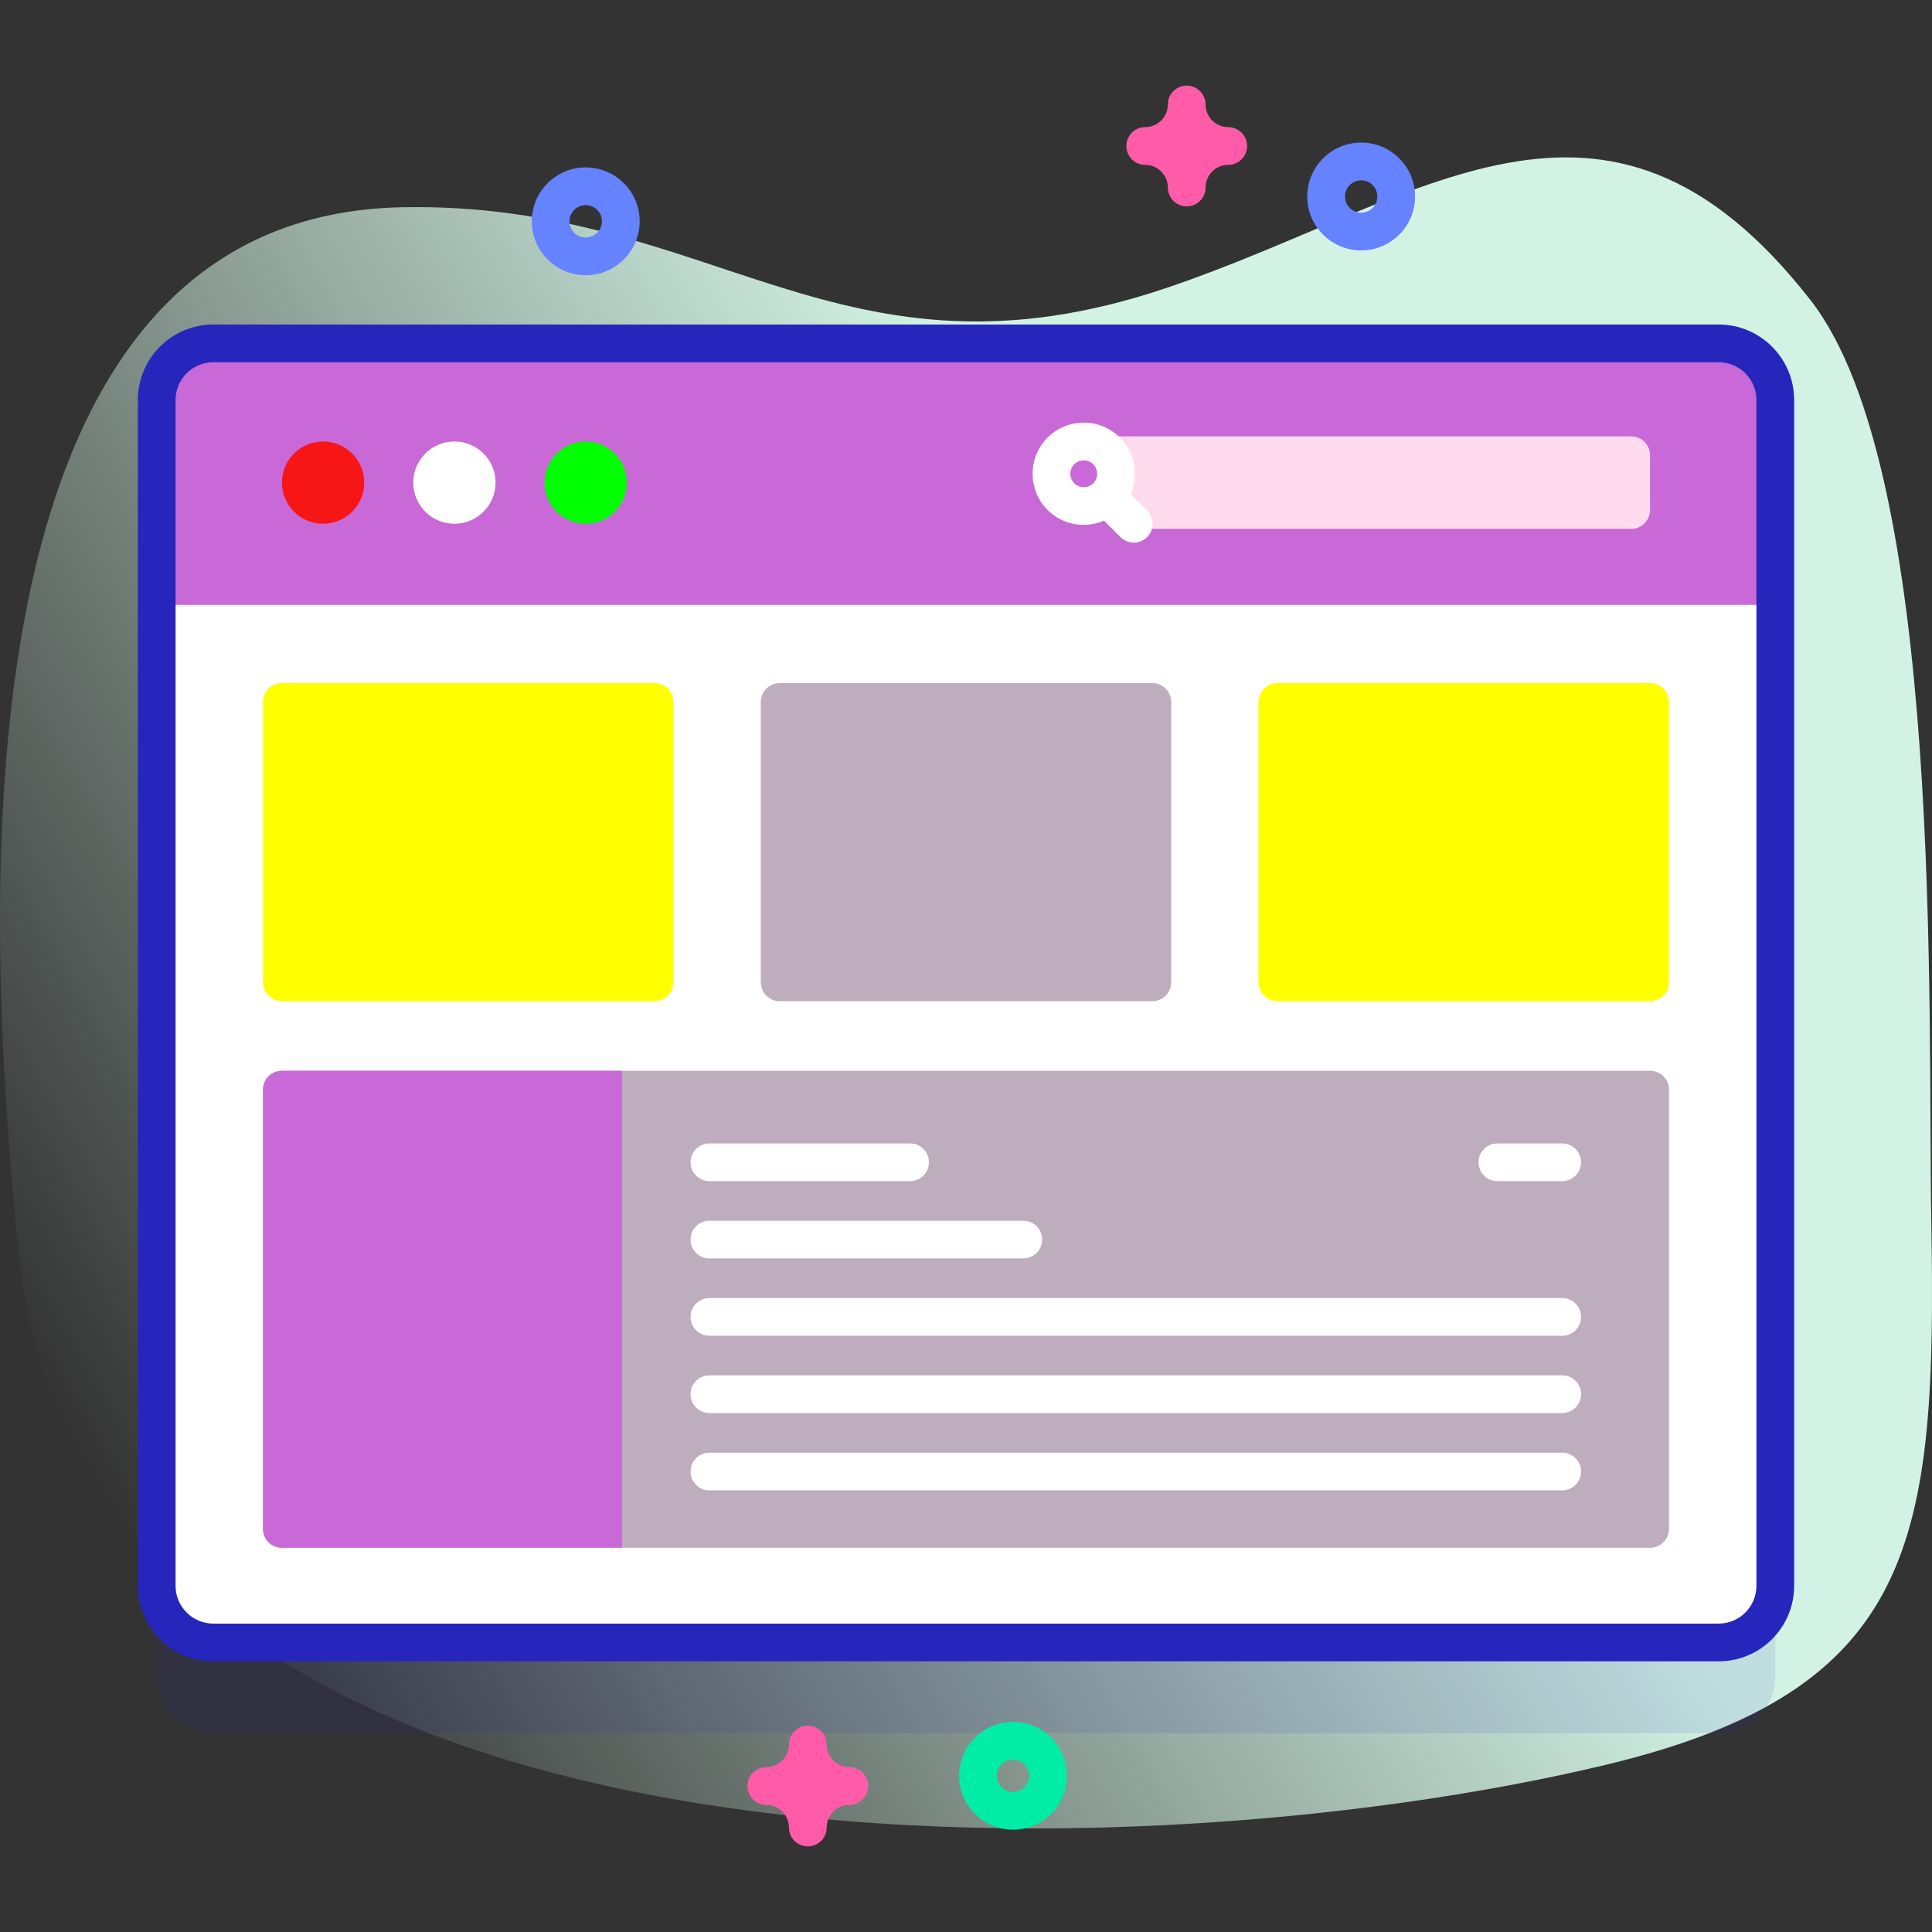 <svg xmlns="http://www.w3.org/2000/svg" viewBox="0 0 512 512" width="512" height="512">
	<rect x="0" y="0" width="512" height="512" fill="#333333" stroke="none"/>
	<defs>
		<linearGradient id="grd1" gradientUnits="userSpaceOnUse"  x1="27.58" y1="396.562" x2="504.532" y2="121.194">
			<stop offset="0" stop-color="#dcfdee" stop-opacity="0" />
			<stop offset="0.629" stop-color="#d2f3e4"  />
		</linearGradient>
	</defs>
	<style>
		tspan { white-space:pre }
		.shp0 { fill: url(#grd1) } 
		.shp1 { opacity: 0.102;fill: #2626bc } 
		.shp2 { fill: #ffffff } 
		.shp3 { fill: #c969d7 } 
		.shp4 { fill: #2626bc } 
		.shp5 { fill: #f61616 } 
		.shp6 { fill: #00ff00 } 
		.shp7 { fill: #ffdbed } 
		.shp8 { fill: #ffff00 } 
		.shp9 { fill: #bdadbd } 
		.shp10 { fill: #6583fe } 
		.shp11 { fill: #01eca5 } 
		.shp12 { fill: #ff5ba8 } 
	</style>
	<g id="Layer">
		<g id="Layer">
			<path id="Layer" class="shp0" d="M4.9 331.39C22.34 504.26 297.31 498.53 425.7 467.66C508.17 447.82 513.3 408.19 511.81 323.66C510.85 269.17 515.25 124.93 479.8 79.53C425.35 9.8 376.57 53.53 309.15 76.3C222.66 105.49 188.96 53.37 106.67 54.92C-13.97 57.2 -4.11 242.17 4.9 331.39L4.9 331.39Z" />
		</g>
		<g id="Layer">
			<g id="Layer">
				<g id="Layer">
					<g id="Layer">
						<path id="Layer" class="shp1" d="M455.47 459.27L56.53 459.27C48.25 459.27 41.53 452.55 41.53 444.27L41.53 130C41.53 121.72 48.25 115 56.53 115L455.47 115C463.75 115 470.47 121.72 470.47 130L470.47 444.27C470.47 452.55 463.76 459.27 455.47 459.27Z" />
						<path id="Layer" class="shp2" d="M455.47 435.27L56.53 435.27C48.25 435.27 41.53 428.55 41.53 420.27L41.53 106C41.53 97.72 48.25 91 56.53 91L455.47 91C463.75 91 470.47 97.72 470.47 106L470.47 420.27C470.47 428.55 463.76 435.27 455.47 435.27Z" />
						<path id="Layer" class="shp3" d="M470.47 160.31L470.47 106C470.47 97.72 463.75 91 455.47 91L56.53 91C48.25 91 41.53 97.72 41.53 106L41.53 160.31L470.47 160.31Z" />
						<path id="Layer" fill-rule="evenodd" class="shp4" d="M56.53 440.27C45.5 440.27 36.53 431.29 36.53 420.27L36.53 106C36.53 94.97 45.5 86 56.53 86L455.47 86C466.5 86 475.47 94.97 475.47 106L475.47 420.27C475.47 431.29 466.5 440.27 455.47 440.27L56.53 440.27ZM56.53 96C51.01 96 46.53 100.49 46.53 106L46.53 420.27C46.53 425.78 51.01 430.27 56.53 430.27L455.47 430.27C460.98 430.27 465.47 425.78 465.47 420.27L465.47 106C465.47 100.49 460.98 96 455.47 96L56.53 96Z" />
					</g>
					<g id="Layer">
						<g id="Layer">
							<path id="Layer" class="shp5" d="M85.62 138.8C79.59 138.8 74.72 133.93 74.72 127.9C74.72 121.87 79.59 117 85.62 117C91.65 117 96.52 121.87 96.52 127.9C96.52 133.93 91.65 138.8 85.62 138.8Z" />
							<path id="Layer" class="shp2" d="M120.42 138.8C114.4 138.8 109.52 133.93 109.52 127.9C109.52 121.87 114.4 117 120.42 117C126.45 117 131.33 121.87 131.33 127.9C131.33 133.93 126.45 138.8 120.42 138.8Z" />
							<path id="Layer" class="shp6" d="M155.22 138.8C149.2 138.8 144.32 133.93 144.32 127.9C144.32 121.87 149.2 117 155.22 117C161.25 117 166.13 121.87 166.13 127.9C166.13 133.93 161.25 138.8 155.22 138.8Z" />
						</g>
						<path id="Layer" class="shp7" d="M432.28 140.15L296.12 140.15L296.12 115.65L432.28 115.65C435.04 115.65 437.28 117.89 437.28 120.65L437.28 135.15C437.28 137.91 435.04 140.15 432.28 140.15L432.28 140.15Z" />
						<path id="Layer" fill-rule="evenodd" class="shp2" d="M299.64 130.92L303.99 135.27C305.94 137.22 305.94 140.39 303.99 142.34C302.04 144.29 298.87 144.29 296.92 142.34L292.57 137.99C287.62 140.12 281.65 139.18 277.62 135.14C272.33 129.85 272.33 121.25 277.62 115.97C282.9 110.68 291.5 110.68 296.79 115.97C300.83 120 301.77 125.97 299.64 130.92ZM284.69 128.07C286.07 129.45 288.33 129.45 289.72 128.07C291.11 126.68 291.11 124.42 289.72 123.04C288.33 121.65 286.07 121.65 284.69 123.04C283.3 124.42 283.3 126.68 284.69 128.07Z" />
					</g>
				</g>
				<g id="Layer">
					<path id="Layer" class="shp8" d="M173.47 265.32L74.7 265.32C71.94 265.32 69.7 263.09 69.7 260.32L69.7 186.04C69.7 183.28 71.94 181.04 74.7 181.04L173.47 181.04C176.23 181.04 178.47 183.28 178.47 186.04L178.47 260.32C178.47 263.09 176.23 265.32 173.47 265.32Z" />
					<path id="Layer" class="shp9" d="M305.38 265.32L206.62 265.32C203.85 265.32 201.62 263.09 201.62 260.32L201.62 186.04C201.62 183.28 203.85 181.04 206.62 181.04L305.38 181.04C308.15 181.04 310.38 183.28 310.38 186.04L310.38 260.32C310.38 263.09 308.15 265.32 305.38 265.32Z" />
					<path id="Layer" class="shp8" d="M437.3 265.32L338.53 265.32C335.77 265.32 333.53 263.09 333.53 260.32L333.53 186.04C333.53 183.28 335.77 181.04 338.53 181.04L437.3 181.04C440.06 181.04 442.3 183.28 442.3 186.04L442.3 260.32C442.3 263.09 440.06 265.32 437.3 265.32Z" />
				</g>
				<path id="Layer" class="shp9" d="M437.3 410.17L74.7 410.17C71.94 410.17 69.7 407.93 69.7 405.17L69.7 288.77C69.7 286.01 71.94 283.77 74.7 283.77L437.3 283.77C440.06 283.77 442.3 286.01 442.3 288.77L442.3 405.17C442.3 407.93 440.06 410.17 437.3 410.17Z" />
				<path id="Layer" class="shp3" d="M164.84 283.77L74.7 283.77C71.94 283.77 69.7 286.01 69.7 288.77L69.7 405.17C69.7 407.93 71.94 410.17 74.7 410.17L164.84 410.17L164.84 283.77L164.84 283.77Z" />
				<g id="Layer">
					<path id="Layer" class="shp2" d="M188 303.02L241.18 303.02C243.94 303.02 246.18 305.26 246.18 308.02C246.18 310.78 243.94 313.02 241.18 313.02L188 313.02C185.24 313.02 183 310.78 183 308.02C183 305.26 185.24 303.02 188 303.02Z" />
					<path id="Layer" class="shp2" d="M396.82 303.02L414 303.02C416.76 303.02 419 305.26 419 308.02C419 310.78 416.76 313.02 414 313.02L396.82 313.02C394.06 313.02 391.82 310.78 391.82 308.02C391.82 305.26 394.06 303.02 396.82 303.02Z" />
					<g id="Layer">
						<path id="Layer" class="shp2" d="M188 323.5L271.18 323.5C273.94 323.5 276.18 325.74 276.18 328.5C276.18 331.27 273.94 333.5 271.18 333.5L188 333.5C185.24 333.5 183 331.27 183 328.5C183 325.74 185.24 323.5 188 323.5Z" />
					</g>
					<path id="Layer" class="shp2" d="M188 343.99L414 343.99C416.76 343.99 419 346.23 419 348.99C419 351.75 416.76 353.99 414 353.99L188 353.99C185.24 353.99 183 351.75 183 348.99C183 346.23 185.24 343.99 188 343.99Z" />
					<g id="Layer">
						<path id="Layer" class="shp2" d="M188 364.48L414 364.48C416.76 364.48 419 366.72 419 369.48C419 372.24 416.76 374.48 414 374.48L188 374.48C185.24 374.48 183 372.24 183 369.48C183 366.72 185.24 364.48 188 364.48Z" />
					</g>
					<path id="Layer" class="shp2" d="M188 394.97C185.24 394.97 183 392.73 183 389.97C183 387.21 185.24 384.97 188 384.97L414 384.97C416.76 384.97 419 387.21 419 389.97C419 392.73 416.76 394.97 414 394.97" />
				</g>
			</g>
			<path id="Layer" fill-rule="evenodd" class="shp10" d="M360.72 66.36C352.84 66.36 346.43 59.95 346.43 52.07C346.43 44.19 352.84 37.78 360.72 37.78C368.6 37.78 375.01 44.19 375.01 52.07C375.01 59.95 368.6 66.36 360.72 66.36ZM360.72 47.78C358.36 47.78 356.43 49.7 356.43 52.07C356.43 54.44 358.36 56.36 360.72 56.36C363.09 56.36 365.01 54.44 365.01 52.07C365.01 49.7 363.09 47.78 360.72 47.78Z" />
			<path id="Layer" fill-rule="evenodd" class="shp10" d="M155.22 72.94C147.34 72.94 140.93 66.53 140.93 58.65C140.93 50.77 147.34 44.36 155.22 44.36C163.1 44.36 169.52 50.77 169.52 58.65C169.52 66.53 163.1 72.94 155.22 72.94ZM155.22 54.36C152.86 54.36 150.93 56.28 150.93 58.65C150.93 61.01 152.86 62.94 155.22 62.94C157.59 62.94 159.52 61.01 159.52 58.65C159.52 56.28 157.59 54.36 155.22 54.36Z" />
			<path id="Layer" fill-rule="evenodd" class="shp11" d="M268.47 484.89C260.59 484.89 254.18 478.48 254.18 470.6C254.18 462.72 260.59 456.31 268.47 456.31C276.35 456.31 282.76 462.72 282.76 470.6C282.76 478.48 276.35 484.89 268.47 484.89ZM268.47 466.31C266.1 466.31 264.18 468.23 264.18 470.6C264.18 472.96 266.1 474.89 268.47 474.89C270.83 474.89 272.76 472.96 272.76 470.6C272.76 468.23 270.83 466.31 268.47 466.31Z" />
			<g id="Layer">
				<path id="Layer" class="shp12" d="M314.49 54.69C311.72 54.69 309.49 52.46 309.49 49.69C309.49 46.39 306.79 43.69 303.49 43.69C300.72 43.69 298.49 41.46 298.49 38.69C298.49 35.93 300.72 33.69 303.49 33.69C306.79 33.69 309.49 31 309.49 27.69C309.49 24.93 311.72 22.69 314.49 22.69C317.25 22.69 319.49 24.93 319.49 27.69C319.49 31 322.18 33.69 325.49 33.69C328.25 33.69 330.49 35.93 330.49 38.69C330.49 41.46 328.25 43.69 325.49 43.69C322.18 43.69 319.49 46.39 319.49 49.69C319.49 52.46 317.25 54.69 314.49 54.69Z" />
				<path id="Layer" class="shp12" d="M214.08 489.31C211.32 489.31 209.08 487.07 209.08 484.31C209.08 481 206.39 478.31 203.08 478.31C200.32 478.31 198.08 476.07 198.08 473.31C198.08 470.54 200.32 468.31 203.08 468.31C206.39 468.31 209.08 465.62 209.08 462.31C209.08 459.54 211.32 457.31 214.08 457.31C216.85 457.31 219.08 459.54 219.08 462.31C219.08 465.62 221.78 468.31 225.08 468.31C227.85 468.31 230.08 470.54 230.08 473.31C230.08 476.07 227.85 478.31 225.08 478.31C221.78 478.31 219.08 481 219.08 484.31C219.08 487.07 216.85 489.31 214.08 489.31Z" />
			</g>
		</g>
	</g>
</svg>